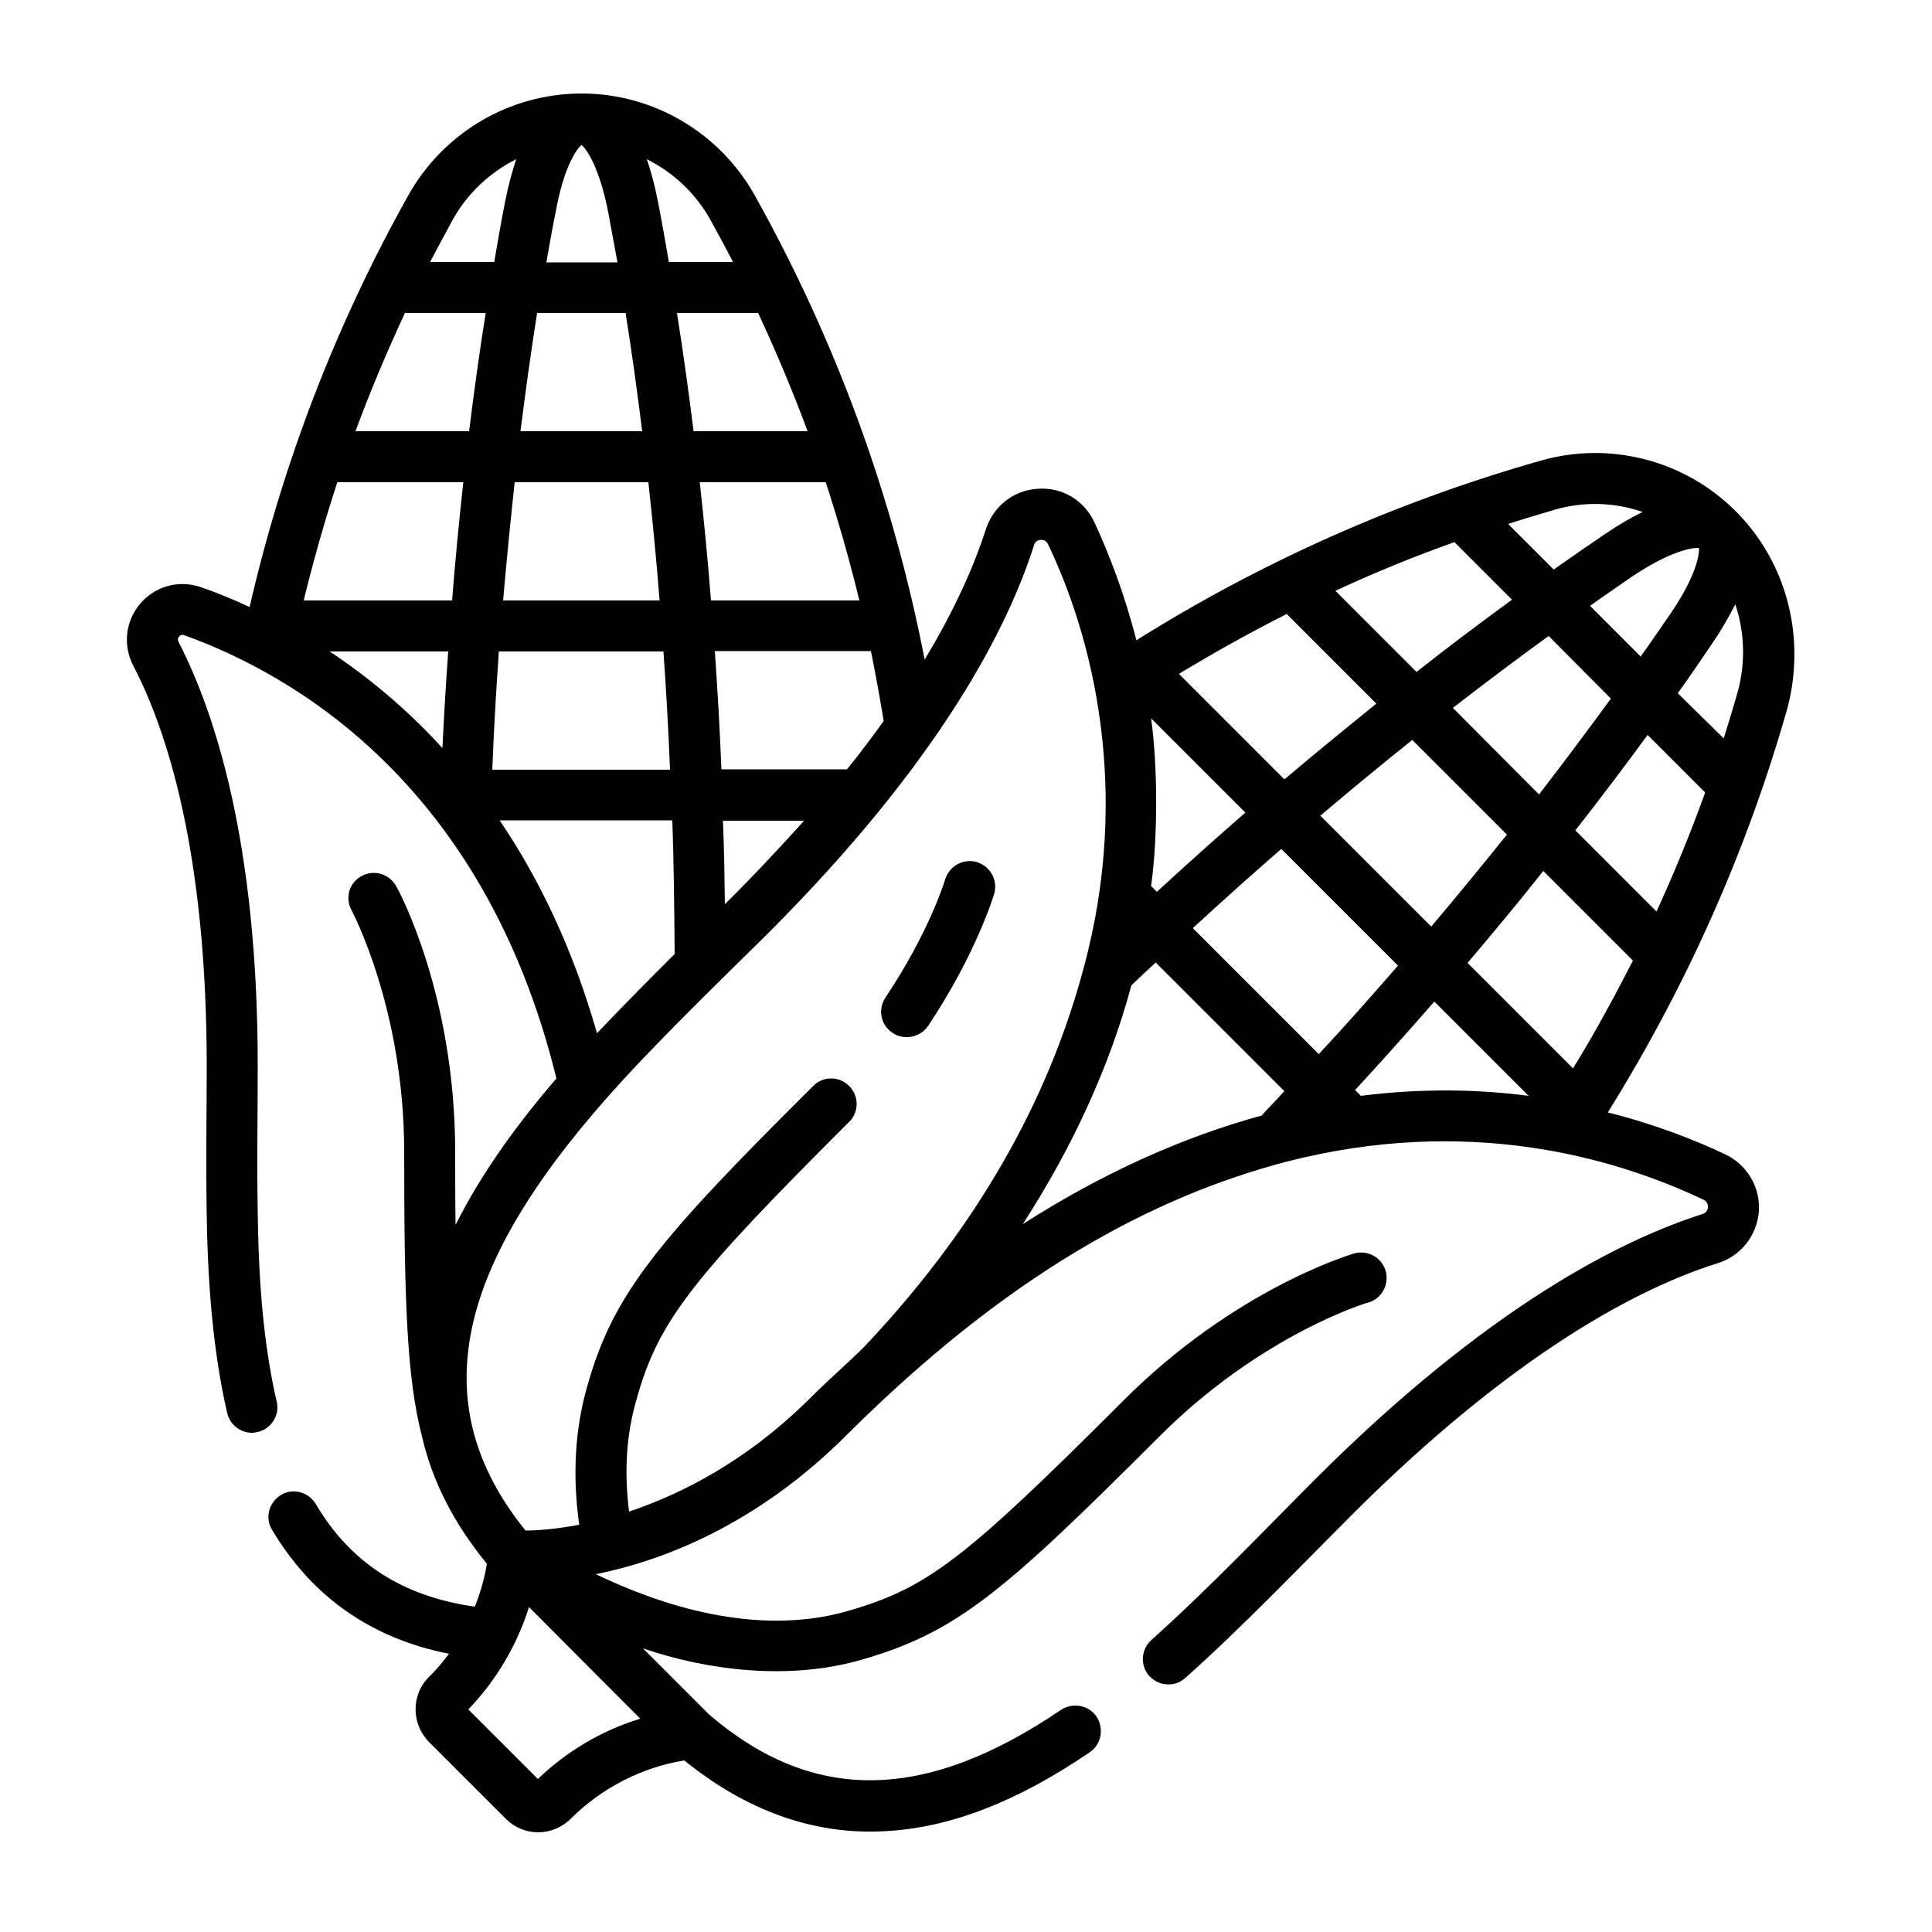 <?xml version="1.0" encoding="utf-8"?>
<!-- Generator: Adobe Illustrator 24.0.1, SVG Export Plug-In . SVG Version: 6.00 Build 0)  -->
<svg version="1.1" id="Layer_1" xmlns="http://www.w3.org/2000/svg" xmlns:xlink="http://www.w3.org/1999/xlink" x="0px" y="0px"
	 viewBox="0 0 500 500" style="enable-background:new 0 0 500 500;" xml:space="preserve">
<g>
	<path d="M449.2,132.3c-13.2-13.2-32.5-18.2-50.4-13.1c-37,10.5-72.2,26.1-104.7,46.5c-3.1-12.1-7.1-22.4-10.9-30.6
		c-2.7-5.7-8.4-9.1-14.7-8.6c-6.3,0.4-11.5,4.6-13.4,10.6c-2.8,8.7-7.6,20-15.8,33.6c-8.2-42.2-23-82.6-44-120.2
		c-9.1-16.2-26.2-26.3-44.8-26.3s-35.7,10.1-44.8,26.3C87,83.9,73.2,119.7,64.6,157.1c-4.5-2.1-8.7-3.8-12.5-5.1
		c-5.6-2-11.8-0.4-15.7,4.1c-3.9,4.5-4.7,10.8-1.9,16.2c8.7,16.7,19,48.3,19,103.6c0,12.9-0.3,27,0.1,43.5
		c0.5,18.2,2.2,33.3,5.2,46.3c0.7,3,3.4,5.1,6.4,5.1c0.5,0,1-0.1,1.5-0.2c3.5-0.8,5.8-4.4,4.9-7.9c-2.8-12.1-4.4-26.4-4.8-43.7
		c-0.4-16.2-0.1-28.8-0.1-43.2c0-58-11.2-91.6-20.5-109.7c-0.1-0.2-0.4-0.8,0.2-1.4c0.5-0.6,1.1-0.4,1.3-0.3
		c28.1,10.1,77.6,38.4,96.3,114.7c-9.9,11.5-19.3,24.3-26.1,37.9c-0.1-5.7-0.1-12-0.1-18.9c0-40.6-14.6-67.7-15.3-68.8
		c-1.8-3.2-5.7-4.3-8.9-2.6c-3.2,1.7-4.4,5.7-2.6,8.9c0.1,0.3,13.6,25.4,13.6,62.5c0,38.8,0.7,58.6,4.6,73.6c0,0.1,0.1,0.3,0.1,0.4
		c2.5,10.8,7.8,21.7,16.7,32.6c-0.6,3.8-1.7,7.5-3.1,11.1c-18.6-2.6-32.2-11.3-41.2-26.6c-1.9-3.1-5.9-4.2-9-2.3
		c-3.1,1.9-4.2,5.9-2.3,9c10.3,17.3,25.6,28.1,45.8,32.1c-1.6,2.1-3.3,4.2-5.2,6c-4.6,4.6-4.6,12.1,0,16.8l19.9,19.9
		c2.3,2.3,5.3,3.5,8.4,3.5c3,0,6.1-1.2,8.4-3.5c7.9-7.9,18.3-13.3,29.4-15.1c15.9,12.9,33.5,19.4,52.1,18.3
		c16.7-0.9,34-7.6,52.8-20.4c3-2,3.8-6.1,1.8-9.2c-2-3-6.1-3.8-9.2-1.8c-35.2,23.9-64.2,24.3-91.1,1.2l-17.1-17.1
		c16.7,5.7,37.8,8.4,56.7,2.9c24.5-7.1,36.5-17.3,77-57.8c26.3-26.3,53.7-34.6,54-34.6c3.5-1,5.5-4.7,4.5-8.2
		c-1-3.5-4.7-5.5-8.2-4.5c-1.2,0.4-30.8,9.2-59.6,38c-41.4,41.4-50.7,48.5-71.3,54.5c-23.9,6.9-49.1-1.7-65.3-9.5
		c16.9-3.4,41.5-12.5,65.2-36.3c41.2-41,78.5-61.3,113.7-70.5c46.5-11.9,84.2-1.3,107.8,9.9c1,0.5,1.1,1.3,1.1,1.9
		c0,0.6-0.3,1.4-1.4,1.8c-21.1,6.7-55.6,24-100.3,68.7c-12.1,12.1-27.1,27.9-42.3,41.5c-2.7,2.4-3,6.6-0.6,9.3
		c2.4,2.7,6.6,3,9.3,0.6c14.8-13.2,29.9-29,42.9-42c42.8-42.8,75.2-59.2,95-65.4c6-1.9,10.1-7.2,10.6-13.4c0.4-6.2-3-12-8.6-14.7
		c-8.2-3.9-18.5-7.9-30.5-10.9c20.3-32.6,36-67.7,46.5-104.7C467.4,164.8,462.4,145.5,449.2,132.3L449.2,132.3z M428.7,235.9l-21-21
		c6.5-8.3,12.7-16.5,18.7-24.7l14.9,14.9C437.5,215.6,433.3,225.9,428.7,235.9z M407.1,276.5l-27.3-27.3
		c6.7-7.9,13.3-15.8,19.6-23.8l23.2,23.2C417.8,258,412.7,267.4,407.1,276.5L407.1,276.5z M326.5,288.7
		c-20.8,5.7-41.5,15.1-61.8,28.1c13.1-20.3,22.5-41,28.1-61.8c2.1-2,4.2-4,6.3-5.9l33.3,33.3C330.4,284.6,328.4,286.6,326.5,288.7
		L326.5,288.7z M333,158.9l23.2,23.2c-7.9,6.4-15.9,12.9-23.8,19.6l-27.3-27.3C314.2,168.9,323.5,163.7,333,158.9z M376.4,140.3
		l14.9,14.9c-8.2,6-16.5,12.2-24.7,18.7l-21-21C355.7,148.2,366,144,376.4,140.3L376.4,140.3z M439.7,141.8
		c0.1,1.7-0.7,7.3-7.5,17.2c-2.5,3.6-5,7.3-7.6,10.9l-13.1-13.1c3.6-2.6,7.3-5.1,10.9-7.6C432.4,142.5,438,141.7,439.7,141.8
		L439.7,141.8z M416.9,180.8c-6,8.2-12.2,16.5-18.6,24.8L376,183.2c8.3-6.4,16.6-12.7,24.8-18.6L416.9,180.8z M297.9,229.3
		c1.8-12.9,1.7-31.3,0-43.4l24.4,24.4c-7.7,6.7-15.3,13.5-22.9,20.5L297.9,229.3z M308.7,240.2c7.6-7,15.2-13.8,22.9-20.5l30.2,30.2
		c-6.7,7.7-13.5,15.4-20.5,22.9L308.7,240.2z M341.7,211.1c7.9-6.7,15.9-13.3,23.8-19.6l24.5,24.5c-6.4,7.9-12.9,15.9-19.6,23.8
		L341.7,211.1z M434.2,179.4c3.1-4.3,6.1-8.7,9-13c2.4-3.5,4.3-6.9,5.9-10c2.4,7.2,2.7,15.1,0.6,22.7c-1.1,4-2.4,8-3.6,12
		L434.2,179.4z M402.4,131.9c7.6-2.2,15.5-1.9,22.7,0.6c-3.1,1.5-6.5,3.5-10,5.9c-4.3,2.9-8.6,5.9-13,9l-11.8-11.8
		C394.3,134.3,398.4,133.1,402.4,131.9L402.4,131.9z M187.6,234c-0.1-7.2-0.2-14.4-0.5-21.6h21C202.6,218.5,195.2,226.5,187.6,234z
		 M219.2,199.1h-32.5c-0.4-10.3-1-20.5-1.7-30.6h40.4c1.2,6,2.3,12,3.3,18.1C225.8,190.6,222.7,194.8,219.2,199.1z M87.3,124.8h32.6
		c-1.1,10.1-2.1,20.3-2.9,30.6H78.6C81.1,145.1,84,134.9,87.3,124.8z M104.8,81h20.9c-1.6,10-3,20.2-4.3,30.6H92
		C95.8,101.3,100.1,91.1,104.8,81z M150.5,37.5c1.3,1.1,4.6,5.7,6.9,17.4c0.8,4.3,1.6,8.6,2.4,13h-18.4c0.8-4.4,1.5-8.7,2.4-13
		C145.9,43.2,149.2,38.6,150.5,37.5L150.5,37.5z M161.9,81c1.6,10,3,20.2,4.3,30.6h-31.5c1.3-10.3,2.7-20.5,4.3-30.6H161.9z
		 M209,111.6h-29.5c-1.3-10.4-2.7-20.5-4.3-30.6h21C200.9,91.1,205.2,101.3,209,111.6z M222.4,155.4H184
		c-0.8-10.3-1.8-20.5-2.9-30.6h32.6C217,134.9,219.9,145.1,222.4,155.4z M133.2,124.8h34.6c1.1,10.1,2.1,20.3,2.9,30.6h-40.5
		C131.1,145.1,132.1,134.9,133.2,124.8L133.2,124.8z M171.7,168.6c0.7,10.1,1.3,20.3,1.7,30.6h-46c0.4-10.3,1-20.5,1.7-30.6H171.7z
		 M183.8,56.8c2,3.6,4,7.3,5.9,11h-16.6c-0.9-5.2-1.8-10.4-2.8-15.5c-0.8-4.1-1.8-7.9-2.9-11.1C174.2,44.6,180,50,183.8,56.8z
		 M117.2,56.8c3.8-6.8,9.6-12.2,16.4-15.6c-1.1,3.3-2.1,7-2.9,11.1c-1,5.1-1.9,10.3-2.8,15.5h-16.6
		C113.2,64.2,115.2,60.5,117.2,56.8z M85.3,168.6H116c-0.6,8.3-1.1,16.6-1.5,25C105,183.2,95,175,85.3,168.6z M129.3,212.3H174
		c0.4,11.5,0.5,23,0.6,34.6c-5.4,5.4-13.1,13.1-20.1,20.5C148.2,245.3,139.4,227.2,129.3,212.3L129.3,212.3z M139.2,460.4l-18-18
		c7.2-7.5,12.6-16.6,15.7-26.5l28.8,28.9C155.8,447.8,146.7,453.2,139.2,460.4z M209.9,361.6c-16.4,16.4-33.4,25-47.1,29.6
		c-1.3-10.4-0.7-20,1.9-28.9c5.6-20.3,14.2-31.2,55.1-72c2.6-2.6,2.5-6.8-0.1-9.3c-2.6-2.6-6.8-2.5-9.3,0.1
		c-39.9,39.7-51.7,53.6-58.4,77.6c-3.2,11.1-3.9,23.1-2.1,35.9c-6.3,1.2-11.2,1.5-13.9,1.5c-14.7-18.2-18.7-37.3-12.3-58.5
		c5.6-18.5,19.3-39,41.9-62.8c12.3-12.9,22.1-22.3,33.3-33.4c44.7-44.7,62-79.2,68.7-100.3c0.3-1.1,1.1-1.3,1.7-1.4
		c0.6,0,1.4,0.1,1.9,1.1c11.2,23.3,21.9,63.3,9.2,109.9c-7.9,29.5-24.1,63.3-56.6,97.7C220.4,351.9,214.8,356.7,209.9,361.6
		L209.9,361.6z M352.2,283.6C352.2,283.6,352.2,283.6,352.2,283.6l-1.5-1.5c7-7.6,13.8-15.2,20.5-22.9l24.4,24.4
		C382.5,281.9,368,281.6,352.2,283.6L352.2,283.6z"/>
	<path d="M231,267.3c1.1,0.8,2.4,1.1,3.7,1.1c2.1,0,4.2-1,5.5-2.9c12.5-18.8,16.9-33.6,17.1-34.2c1-3.5-1-7.1-4.5-8.2
		c-3.5-1-7.1,1-8.2,4.5c0,0.1-4.1,13.6-15.4,30.5C227.1,261.2,227.9,265.3,231,267.3L231,267.3z"/>
</g>
</svg>
